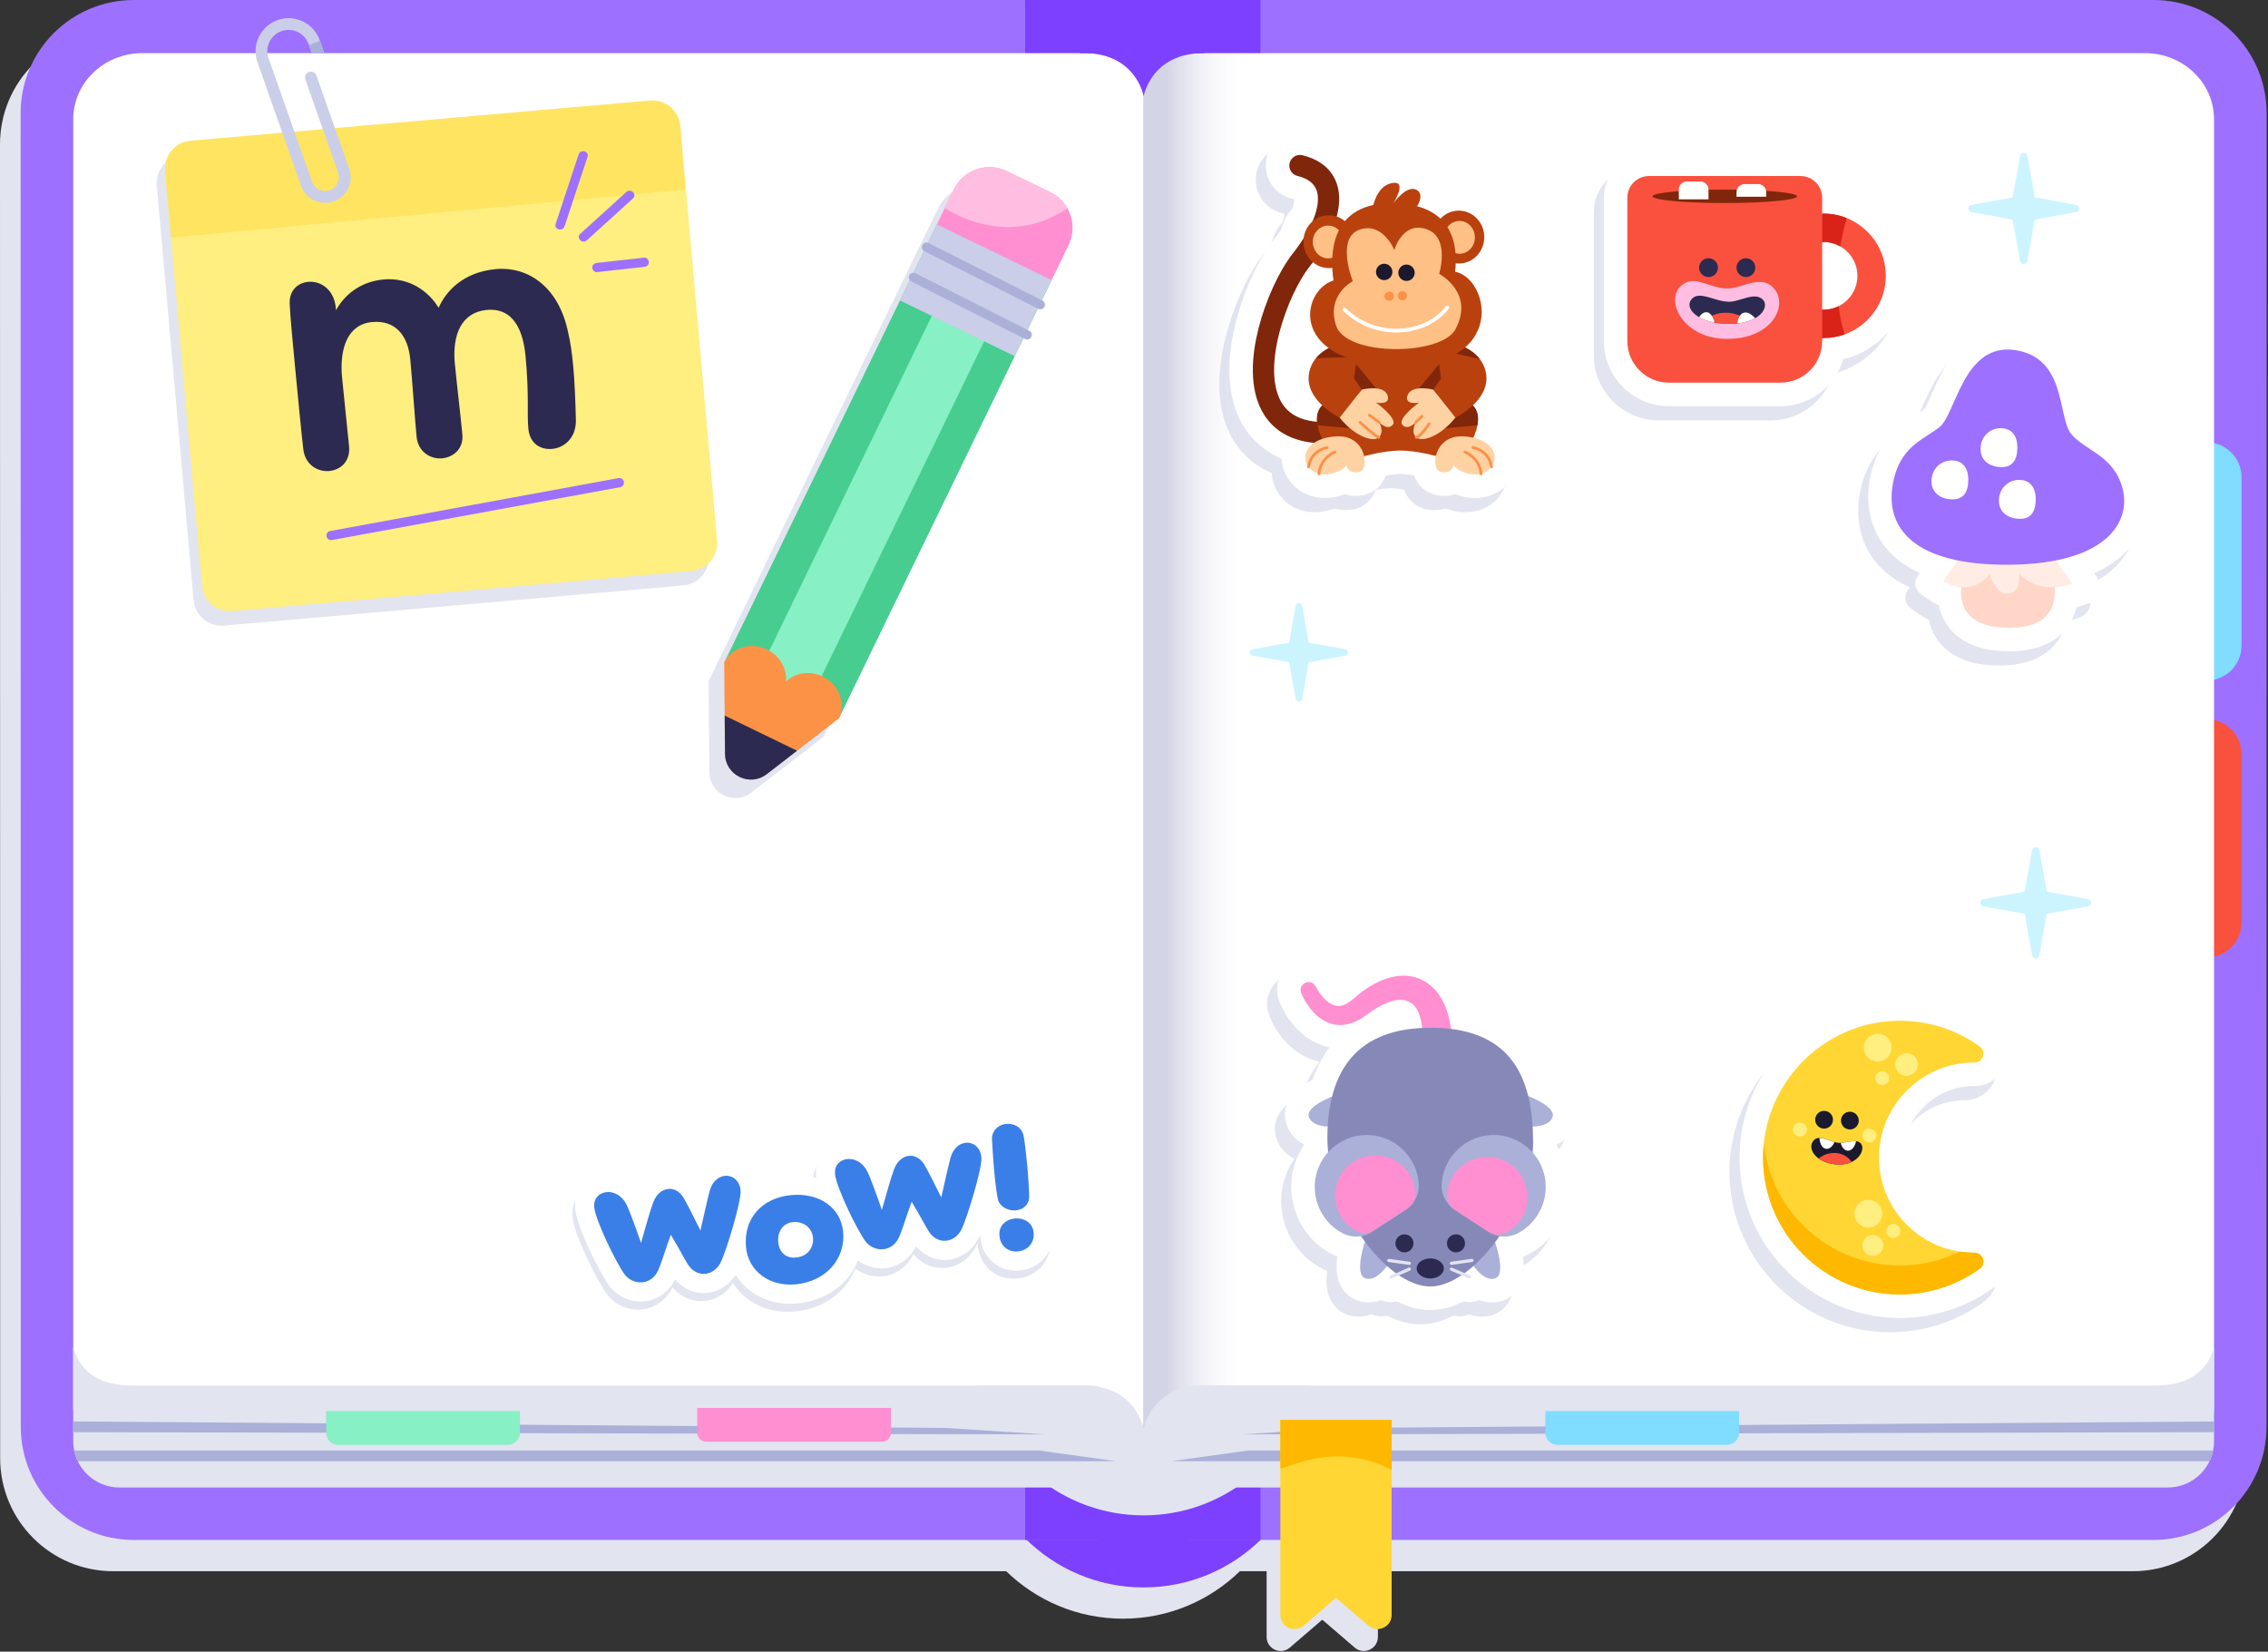 <svg width="1229" height="895" viewBox="0 0 1229 895" fill="none" xmlns="http://www.w3.org/2000/svg">
<rect x="0" y="0" width="1229" height="895" fill="#333333" stroke="none"/>
<path d="M1155.82 16.96H61.27C27.43 16.96 0 44.39 0 78.23L0.08 678.15V790.18C0.08 824.02 27.51 851.43 61.35 851.43H545.25C561.6 867.34 583.93 877.15 608.56 877.15C633.19 877.15 655.5 867.34 671.87 851.43H686.37V887.02C686.37 893.54 694.02 897.05 698.96 892.8L716.52 877.71L734.08 892.8C739.02 897.05 746.67 893.53 746.67 887.02V851.43H1155.74C1189.58 851.43 1217.01 824 1217.01 790.18V678.15L1217.09 78.23C1217.09 44.39 1189.66 16.96 1155.82 16.96Z" fill="#E2E4F0"/>
<path d="M657.41 0.24H594.67V112.97H657.41V0.24Z" fill="#9D70FF"/>
<path d="M619.72 860.21C669.862 860.21 710.51 819.562 710.51 769.42C710.51 719.278 669.862 678.63 619.72 678.63C569.578 678.63 528.93 719.278 528.93 769.42C528.93 819.562 569.578 860.21 619.72 860.21Z" fill="#7D40FF"/>
<path d="M589.44 0.01H72.45C38.61 0.01 11.18 27.44 11.18 61.28L11.26 661.2V773.23C11.26 807.06 38.69 834.49 72.53 834.49H150.71H594.67V0.24C592.95 0.09 591.21 0 589.44 0V0.01Z" fill="#9D70FF"/>
<path d="M1228.26 61.27C1228.26 27.43 1200.83 0 1166.99 0H650.009C648.249 0 646.509 0.09 644.779 0.24V834.48H1088.74H1166.92C1200.75 834.48 1228.18 807.05 1228.19 773.22V661.19L1228.27 61.27H1228.26Z" fill="#9D70FF"/>
<path d="M1195.72 239.66H1184.88V368.78H1195.72C1206.17 368.78 1214.65 360.31 1214.65 349.85V258.59C1214.65 248.14 1206.18 239.66 1195.72 239.66Z" fill="#80DDFF"/>
<path d="M1195.72 389.73H1184.88V518.85H1195.72C1206.17 518.85 1214.65 510.38 1214.65 499.92V408.66C1214.65 398.21 1206.18 389.73 1195.72 389.73Z" fill="#F8513E"/>
<path d="M683.03 0.01H555.5V834.49H683.03V0.01Z" fill="#7D40FF"/>
<path d="M619.719 28.8V787.28C621.019 787.45 622.339 787.57 623.689 787.57H1173.55C1188.02 787.57 1199.75 776.35 1199.75 762.5V64.58C1199.75 44.82 1183.01 28.8 1162.35 28.8H619.719Z" fill="white"/>
<path d="M794.09 277.56C790.17 277.56 786.47 276.79 783.2 275.52C781.42 276.11 779.45 276.44 777.31 276.44C775.83 276.44 774.28 276.28 772.72 275.95C768.55 275.08 764.95 272.57 762.59 268.87C761.88 267.76 761.29 266.56 760.83 265.28C758.26 264.86 755.67 264.58 753.48 264.58H753.25C750.86 264.6 748.12 264.94 745.56 265.36C745.09 266.62 744.51 267.82 743.8 268.92C741.43 272.59 737.85 275.08 733.71 275.94C732.14 276.27 730.6 276.43 729.11 276.43C726.97 276.43 725 276.1 723.22 275.51C719.95 276.78 716.26 277.55 712.33 277.55C705.47 277.55 699.31 274.93 694.97 270.18C691.34 266.21 689.34 261.4 689.16 256.39C680.83 252.87 674.02 247.26 669.17 239.85C657.56 222.12 660.04 198.91 664.17 182.56C668.47 165.54 676.43 148.23 684.94 137.4C686.39 135.55 687.75 133.68 688.98 131.82C690.04 127.63 692.07 123.78 694.9 120.56C695.69 118.33 695.95 116.76 696 115.84C695.65 115.71 695.17 115.55 694.52 115.39C689.73 114.2 685.68 111.21 683.13 106.98C680.58 102.75 679.83 97.77 681.02 92.97C683.07 84.7 690.46 78.92 698.98 78.92C700.48 78.92 701.98 79.1 703.45 79.47C721.96 84.07 728.66 96.22 731 103.06C731.15 103.5 731.29 103.94 731.43 104.39C735.15 99.08 740.27 95.58 746.35 94.41C747.7 94.15 749.03 94.02 750.29 94.02C754.03 94.02 757.45 95.21 760.13 97.34C763.82 97.34 767.36 98.52 770.35 100.73C773.71 103.21 775.82 106.64 776.64 110.48C779.03 109.67 781.54 109.2 784.12 109.11C784.43 109.1 784.74 109.09 785.05 109.09C799.42 109.09 811.08 120.57 811.6 135.23C811.85 142.36 809.39 149.19 804.68 154.46C804.41 154.76 804.13 155.06 803.84 155.35C806.07 158.68 807.8 162.5 808.9 166.66C811.38 176.05 810.26 185.67 806.05 193.92C809.29 197.92 811.45 202.61 812.36 207.77C813.67 215.21 812 222.63 807.61 229.34C808.19 232.03 808.34 234.92 808.03 237.94C812.02 240.94 814.89 244.86 816.32 249.44C818.57 256.62 816.74 264.38 811.44 270.19C807.1 274.94 800.94 277.56 794.08 277.56H794.09Z" fill="#E2E4F0"/>
<path fill-rule="evenodd" clip-rule="evenodd" d="M898.98 227.83C879.51 227.83 863.67 211.99 863.67 192.52V114.88C863.67 101.36 874.67 90.36 888.19 90.36H970.22C982.86 90.36 993.29 99.97 994.6 112.27C1014.5 117.52 1029.21 135.67 1029.21 157.2C1029.21 178.73 1013.86 197.65 993.32 202.45C989.02 217.11 975.45 227.84 959.43 227.84H898.99L898.98 227.83Z" fill="#E2E4F0"/>
<path d="M1083.43 360.65C1069.46 360.65 1058.95 356.91 1052.18 349.55C1049.49 346.62 1046.56 342.15 1045.22 335.81C1042.49 334.59 1040.68 333.36 1040.11 332.95L1035.3 329.51C1032.22 327.31 1031.51 323.01 1033.72 319.94L1034.93 318.26C1004.97 304.69 1006.14 278.26 1007.48 269.44C1010.94 246.59 1024 238.18 1032.64 232.62C1034.36 231.51 1035.99 230.46 1037.29 229.46C1038.32 228.05 1040.17 223.87 1041.53 220.78C1047.55 207.16 1057.63 184.37 1082.46 184.37C1084.41 184.37 1086.42 184.52 1088.44 184.83C1116.49 189.02 1121.83 213.45 1124.7 226.58C1125.32 229.4 1126.24 233.61 1126.93 234.98C1128.32 236.59 1131 238.35 1133.83 240.2C1141.73 245.4 1152.55 252.51 1156.99 268.8C1159.85 279.3 1158.3 290.13 1152.62 299.3C1148.86 305.37 1141.95 312.79 1129.31 318.33L1131.18 320.92C1134.74 325.85 1132.43 332.82 1126.62 334.65L1121.56 336.24C1120.97 336.43 1120.38 336.6 1119.79 336.77C1118.32 342.95 1115.42 347.27 1112.78 350.1C1106.23 357.11 1096.35 360.66 1083.4 360.66L1083.43 360.65Z" fill="#E2E4F0"/>
<path d="M769.6 717.6C763.72 717.6 757.69 716.04 751.6 712.95C750.58 713.19 749.54 713.31 748.48 713.31C746.59 713.31 744.77 712.92 743.1 712.2C740.53 713.16 738.18 713.48 736.2 713.48C734.5 713.48 732.81 713.25 731.18 712.79C726.93 711.6 723.4 708.77 721.26 704.82C719.68 701.91 718.05 697.3 719.24 688.66C718.3 688.3 717.37 687.88 716.47 687.42C699.31 678.6 690.59 658.67 695.73 640.04C696.89 635.85 698.75 631.83 701.19 628.19C701.19 628.08 701.18 627.97 701.18 627.87C695.78 625.04 693.24 620.87 692.07 617.98C689.75 612.23 688.81 601.78 705.84 592.78C707.86 586.89 710.77 580.86 714.95 575.3C703.55 572.94 693.32 563.81 687.91 550.7L687.84 550.52C685.71 545.13 686.32 539.36 689.5 534.68C692.71 529.96 698.05 527.14 703.78 527.14C709.99 527.14 715.53 530.44 718.6 535.98L718.73 536.21L718.85 536.45C719.3 537.35 719.81 538.13 720.28 538.75C720.63 538.46 721.87 537.4 721.87 537.4C729.78 531.03 740.73 523.71 755.26 523.71C756 523.71 756.76 523.73 757.52 523.77H757.7C774.07 524.88 786.52 536.33 791.64 554.34C812.25 559.39 826.46 572.39 833.25 592.45C835.66 593.67 837.77 594.93 839.56 596.22C851.69 604.96 848.8 615.09 847.63 617.99C846.42 620.97 843.77 625.28 838.08 628.11C838.08 628.18 838.08 628.24 838.08 628.3C840.5 631.92 842.33 635.9 843.48 640.05C848.62 658.68 839.9 678.61 822.74 687.43C821.79 687.92 820.82 688.35 819.82 688.73C821.1 697.3 819.51 701.88 817.96 704.78C815.83 708.76 812.3 711.61 808.03 712.8C806.39 713.26 804.7 713.49 803.01 713.49C801.05 713.49 798.73 713.18 796.19 712.25C794.54 712.95 792.74 713.33 790.88 713.33C789.77 713.33 788.68 713.2 787.62 712.93C781.52 716.04 775.48 717.61 769.62 717.61L769.6 717.6Z" fill="#E2E4F0"/>
<path d="M1024.1 721.92C976.39 721.92 937.4 683.11 937.19 635.4C936.98 588.13 975.25 548.98 1022.49 548.12C1023.03 548.12 1023.57 548.11 1024.1 548.11C1042.42 548.11 1059.94 553.75 1074.77 564.42C1081 568.9 1083.6 576.8 1081.25 584.1C1078.91 591.36 1072.21 596.25 1064.57 596.25H1064.29C1063.61 596.25 1062.93 596.27 1062.25 596.3C1042.42 597.32 1026.3 613.66 1025.55 633.51C1025.15 644.17 1028.99 654.26 1036.36 661.91C1043.74 669.57 1053.66 673.79 1064.29 673.79H1064.45C1072.15 673.79 1078.9 678.7 1081.25 686C1083.59 693.26 1081 701.13 1074.8 705.59C1059.96 716.27 1042.43 721.92 1024.09 721.92H1024.1Z" fill="#E2E4F0"/>
<path style="mix-blend-mode:multiply" opacity="0.36" d="M677.889 28.8H619.719V774.19H677.889V28.8Z" fill="url(#paint0_linear_7393_983)"/>
<path d="M1088.74 750.82H648.579C647.289 750.82 646.019 750.93 644.779 751.1V805.77C646.029 805.94 647.289 806.06 648.579 806.06H1174.69C1188.53 806.06 1199.75 794.85 1199.76 781.01V730.37C1194.14 748.32 1179 750.82 1166.91 750.82H1088.73H1088.74Z" fill="#E2E4F0"/>
<path d="M619.719 28.8V787.28C618.419 787.45 617.099 787.57 615.749 787.57H65.889C51.419 787.57 39.69 776.35 39.69 762.5V64.58C39.69 44.82 56.429 28.8 77.09 28.8H619.719Z" fill="white"/>
<path d="M150.71 750.82H590.87C592.16 750.82 593.43 750.93 594.67 751.1V805.77C593.42 805.94 592.16 806.06 590.87 806.06H64.75C50.91 806.06 39.69 794.85 39.68 781.01V730.37C45.3 748.32 60.44 750.82 72.53 750.82H150.71Z" fill="#E2E4F0"/>
<path d="M652.05 750.82C623.76 750.82 619.72 774.19 619.72 774.19C619.72 774.19 615.69 750.82 587.39 750.82H531.26C540.54 791.11 576.6 821.16 619.71 821.16C662.82 821.16 698.88 791.11 708.16 750.82H652.03H652.05Z" fill="#E2E4F0"/>
<path d="M587.4 28.8C615.69 28.8 619.73 52.17 619.73 52.17C619.73 52.17 623.77 28.8 652.06 28.8H652.74V15.06H585.16V28.8H587.4Z" fill="#7D40FF"/>
<path d="M40.19 786.01C40.599 788.05 41.289 789.99 42.169 791.82H604.869L562.999 786.01H40.19Z" fill="#AAB0D8"/>
<path d="M512.439 773.78L566.279 777.289L39.69 776.08V770.27L512.439 773.78Z" fill="#AAB0D8"/>
<path d="M477.95 781.25H382.7C380.01 781.25 377.83 779.07 377.83 776.38V762.93H482.82V776.38C482.82 779.07 480.64 781.25 477.95 781.25Z" fill="#FF8FD0"/>
<path d="M275.19 782.94H183.3C179.68 782.94 176.75 780 176.75 776.39V764.62H281.74V776.39C281.74 780.01 278.8 782.94 275.19 782.94Z" fill="#87F0C4"/>
<path d="M1199.26 786.01C1198.85 788.05 1198.16 789.99 1197.28 791.82H634.58L676.45 786.01H1199.26Z" fill="#AAB0D8"/>
<path d="M727.01 773.78L673.17 777.289L1199.76 776.08V770.27L727.01 773.78Z" fill="#AAB0D8"/>
<path d="M693.809 769.42V875.15C693.809 881.67 701.459 885.18 706.399 880.93L723.959 865.84L741.519 880.93C746.459 885.18 754.109 881.66 754.109 875.15V769.42H693.799H693.809Z" fill="#FFD633"/>
<path d="M693.811 795.83C702.571 793.48 725.731 781.85 754.121 796.52V769.43H693.811V795.84V795.83Z" fill="#FFB800"/>
<path d="M935.841 782.94H843.951C840.331 782.94 837.401 780 837.401 776.39V764.62H942.391V776.39C942.391 780.01 939.451 782.94 935.841 782.94Z" fill="#80DDFF"/>
<path fill-rule="evenodd" clip-rule="evenodd" d="M508.46 112.69L499.26 131.64L383.98 369.13L384.25 397.81L384.44 418.57C384.55 430.16 397.87 436.63 407.04 429.54L446.16 399.32L561.44 161.83L570.64 142.88C575.81 132.22 571.37 119.39 560.71 114.22L537.111 102.77C526.451 97.6 513.62 102.04 508.45 112.7L508.46 112.69Z" fill="#E2E4F0"/>
<path d="M507.696 121.585L392.426 359.079L454.608 389.26L569.878 151.766L507.696 121.585Z" fill="#46CD8F"/>
<path d="M524.946 129.959L409.676 367.453L438.05 381.225L553.32 143.731L524.946 129.959Z" fill="#87F0C4"/>
<path fill-rule="evenodd" clip-rule="evenodd" d="M425.872 369.36C426.552 362.47 422.652 355.38 415.642 351.97C406.812 347.68 396.422 350.87 392.432 359.09L392.892 408.52C393.002 420.11 406.322 426.58 415.492 419.49L454.612 389.27C458.602 381.05 454.682 370.91 445.852 366.63C438.842 363.23 430.862 364.55 425.862 369.35L425.872 369.36Z" fill="#FB9246"/>
<path fill-rule="evenodd" clip-rule="evenodd" d="M392.701 387.78L392.891 408.54C393.001 420.13 406.321 426.6 415.491 419.51L431.921 406.82L392.701 387.78Z" fill="#2C2A50"/>
<path d="M507.688 121.58L487.672 162.819L549.855 193L569.87 151.761L507.688 121.58Z" fill="#CACEE8"/>
<path d="M563.742 167.611C563.362 167.611 562.982 167.521 562.612 167.341L500.912 136.151C499.682 135.531 499.182 134.021 499.812 132.791C500.432 131.561 501.942 131.061 503.172 131.691L564.872 162.881C566.102 163.501 566.602 165.011 565.972 166.241C565.532 167.111 564.652 167.611 563.742 167.611Z" fill="#AAB0D8"/>
<path d="M556.631 183.991C556.251 183.991 555.871 183.901 555.501 183.721L493.801 152.531C492.571 151.911 492.071 150.401 492.701 149.171C493.321 147.941 494.831 147.441 496.061 148.071L557.761 179.261C558.991 179.881 559.491 181.391 558.861 182.621C558.421 183.491 557.541 183.991 556.631 183.991Z" fill="#AAB0D8"/>
<path d="M507.688 121.59L516.883 102.644C522.053 91.992 534.895 87.543 545.546 92.712L569.144 104.166C579.795 109.335 584.245 122.177 579.075 132.829L569.879 151.775L507.697 121.594L507.688 121.59Z" fill="#FF8FD0"/>
<path fill-rule="evenodd" clip-rule="evenodd" d="M578.461 112.91C576.391 109.25 573.241 106.16 569.171 104.19L545.571 92.74C534.911 87.57 522.081 92.01 516.911 102.67L511.961 112.86C526.511 121.58 551.641 130.6 578.451 112.92L578.461 112.91Z" fill="#FFBDE1"/>
<path d="M566.69 653.64L566.71 653.36V653.08C566.71 649.28 566.18 640.92 565.49 633.63C565 628.45 564.16 621.1 563.41 617.42L563.35 617.12L563.27 616.83C560.87 607.82 552.52 602.16 542.95 603.07C535.94 603.74 530.17 607.95 527.44 613.85C525.42 613.29 523.28 613.07 521.06 613.28C513.91 613.96 507.86 618.72 504.87 625.64C500.89 621.78 495.74 619.85 490.36 620.36C484.08 620.96 478.66 624.62 475.28 630.35C470.73 624.6 463.88 621.42 456.93 622.08C446.77 623.05 439.83 631.44 440.8 641.6C440.83 641.92 440.91 642.31 440.96 642.67C436.45 641.54 431.51 641.15 426.3 641.65C420.18 642.23 414.71 643.96 410.01 646.55C408.27 636.94 400.03 630.3 390.54 631.2C383.39 631.88 377.34 636.64 374.35 643.56C370.37 639.7 365.22 637.77 359.84 638.28C353.56 638.88 348.14 642.54 344.76 648.27C340.21 642.52 333.36 639.34 326.41 640C316.25 640.97 309.31 649.36 310.28 659.52C311.21 669.34 323.7 694.48 328.99 701.47L329.17 701.69C333.6 707.22 340.72 710.24 347.75 709.57C354.94 708.89 361.13 704.44 364.46 697.63C368.83 702.87 375.24 705.61 381.78 704.98C388.09 704.38 393.68 700.78 397.22 695.24C403.79 705.82 416.36 712.05 430.83 710.67C446.46 709.18 458.56 700.04 463.53 687.45C467.72 690.57 473.02 692.13 478.26 691.64C485.45 690.96 491.64 686.51 494.97 679.7C499.34 684.94 505.74 687.67 512.29 687.05C519.6 686.35 525.96 681.65 529.26 674.54C529.4 674.25 529.57 673.86 529.76 673.38C529.76 673.9 529.8 674.42 529.85 674.94C530.92 686.2 540.14 693.89 551.28 692.83C562.48 691.76 570.13 682.51 569.06 671.31C568.68 667.27 567.13 663.71 564.75 660.9C565.87 658.71 566.54 656.25 566.68 653.61L566.69 653.64Z" fill="#E2E4F0"/>
<path d="M568.08 649.26L568.1 648.98V648.7C568.1 644.9 567.57 636.54 566.88 629.25C566.39 624.07 565.55 616.72 564.8 613.04L564.74 612.74L564.66 612.45C562.26 603.44 553.91 597.78 544.34 598.69C537.33 599.36 531.56 603.57 528.83 609.47C526.81 608.91 524.67 608.69 522.45 608.9C515.3 609.58 509.25 614.34 506.26 621.26C502.28 617.4 497.13 615.47 491.75 615.98C485.47 616.58 480.05 620.24 476.67 625.97C472.12 620.22 465.27 617.04 458.32 617.7C448.16 618.67 441.22 627.06 442.19 637.22C442.22 637.54 442.3 637.93 442.35 638.29C437.84 637.16 432.9 636.77 427.69 637.27C421.57 637.85 416.1 639.58 411.4 642.17C409.66 632.56 401.42 625.92 391.93 626.82C384.78 627.5 378.73 632.26 375.74 639.18C371.76 635.32 366.61 633.39 361.23 633.9C354.95 634.5 349.53 638.16 346.15 643.89C341.6 638.14 334.75 634.96 327.8 635.62C317.64 636.59 310.7 644.98 311.67 655.14C312.6 664.96 325.09 690.1 330.38 697.09L330.56 697.31C334.99 702.84 342.11 705.86 349.14 705.19C356.33 704.51 362.52 700.06 365.85 693.25C370.22 698.49 376.63 701.23 383.17 700.6C389.48 700 395.07 696.4 398.61 690.86C405.18 701.44 417.75 707.67 432.22 706.29C447.85 704.8 459.95 695.66 464.92 683.07C469.11 686.19 474.41 687.75 479.65 687.26C486.84 686.58 493.03 682.13 496.36 675.32C500.73 680.56 507.13 683.29 513.68 682.67C520.99 681.97 527.35 677.27 530.65 670.16C530.79 669.87 530.96 669.48 531.15 669C531.15 669.52 531.19 670.04 531.24 670.56C532.31 681.82 541.53 689.51 552.67 688.45C563.87 687.38 571.52 678.13 570.45 666.93C570.07 662.89 568.52 659.33 566.14 656.52C567.26 654.33 567.93 651.87 568.07 649.23L568.08 649.26Z" fill="white"/>
<path d="M401.301 644.89C401.871 650.93 393.491 677.87 390.751 683.65C388.821 687.8 385.451 689.96 382.181 690.27C379.011 690.57 375.791 689.23 373.461 686.16C371.691 683.81 368.571 677.52 363.511 669.1C360.891 676.13 358.551 684.1 356.711 688.24C354.881 692.38 351.601 694.54 348.141 694.87C344.691 695.2 340.961 693.71 338.661 690.83C334.011 684.69 322.691 661.37 322.011 654.17C321.541 649.28 324.751 646.36 328.781 645.98C332.331 645.64 336.681 647.55 339.251 652.25C341.021 655.57 344.581 665.59 347.371 673.55C349.911 664.6 352.361 655.75 353.991 651.52C355.691 647 358.851 644.57 362.211 644.25C365.091 643.98 368.131 645.43 370.301 648.9C372.231 651.91 376.211 660.15 379.551 666.8C381.461 658.39 383.431 649.59 384.501 645.61C385.831 640.26 389.341 637.5 392.891 637.16C396.821 636.79 400.771 639.61 401.271 644.88L401.301 644.89Z" fill="#3A7FE7"/>
<path d="M404.251 675.881C402.781 660.431 412.741 649.131 428.671 647.611C443.931 646.161 455.651 654.431 456.891 667.481C458.281 682.071 447.641 694.401 431.231 695.961C416.931 697.321 405.481 688.821 404.251 675.871V675.881ZM440.551 670.691C440.031 665.221 435.341 661.701 429.581 662.241C423.641 662.901 421.251 668.261 421.701 673.061C422.241 678.721 425.931 681.951 431.311 681.441C438.411 680.771 440.981 675.201 440.551 670.691Z" fill="#3A7FE7"/>
<path d="M531.811 626.97C532.381 633.01 524.001 659.95 521.261 665.73C519.331 669.88 515.961 672.04 512.691 672.35C509.521 672.65 506.301 671.31 503.971 668.24C502.201 665.89 499.081 659.6 494.021 651.18C491.401 658.21 489.061 666.18 487.221 670.32C485.391 674.46 482.111 676.62 478.651 676.95C475.201 677.28 471.471 675.79 469.161 672.91C464.511 666.77 453.191 643.45 452.511 636.25C452.041 631.36 455.251 628.44 459.281 628.06C462.831 627.72 467.181 629.63 469.751 634.33C471.521 637.65 475.081 647.67 477.871 655.63C480.411 646.68 482.861 637.83 484.491 633.6C486.191 629.08 489.351 626.65 492.711 626.33C495.591 626.06 498.631 627.51 500.801 630.98C502.731 633.99 506.711 642.23 510.051 648.88C511.961 640.47 513.931 631.67 515.001 627.69C516.331 622.34 519.851 619.58 523.391 619.24C527.321 618.87 531.271 621.69 531.771 626.96L531.811 626.97Z" fill="#3A7FE7"/>
<path d="M541.589 669.6C541.049 663.94 545.389 660.72 549.899 660.29C554.599 659.84 559.579 662.27 560.109 667.94C560.689 674.08 556.289 677.69 551.689 678.13C546.989 678.58 542.189 675.93 541.589 669.6ZM540.809 650.21C540.129 647.18 539.399 641.53 538.849 635.68C538.159 628.39 537.709 620.59 537.529 616.73C537.769 612.16 541.379 609.39 545.319 609.02C549.249 608.65 553.409 610.58 554.609 615.11C555.149 617.77 555.929 623.89 556.529 630.22C557.249 637.8 557.699 645.6 557.709 648.7C557.469 653.27 554.099 655.53 550.449 655.88C546.519 656.25 542.059 654.16 540.809 650.21Z" fill="#3A7FE7"/>
<path d="M370.27 317.24L121.36 339.02C113.01 339.75 105.65 333.58 104.91 325.23L84.97 100.59C84.23 92.23 90.41 84.85 98.78 84.12L347.69 62.34C356.04 61.61 363.4 67.78 364.14 76.13L384.08 300.77C384.82 309.13 378.64 316.51 370.27 317.24Z" fill="#E2E4F0"/>
<path d="M374.78 309.4L125.87 331.18C117.52 331.91 110.16 325.74 109.42 317.39L89.48 92.75C88.74 84.39 94.92 77.01 103.29 76.28L352.2 54.5C360.55 53.77 367.91 59.94 368.65 68.29L388.59 292.93C389.33 301.29 383.15 308.67 374.78 309.4Z" fill="#FFEE80"/>
<path d="M310.56 197.67C311.33 205.68 311.86 217.57 312.07 228.27C311.96 237.59 305.54 242.65 299.32 243.24C293.1 243.84 287.11 240.57 286.32 232.34C285.48 223.52 286.82 214.29 284.77 192.85C283.08 175.2 275.79 166.8 263.74 167.95C250.28 169.24 244.94 181.08 246.48 197.12C247.52 207.94 249.51 224.54 250.55 235.37C251.3 243.19 245.66 247.77 239.63 248.35C233.6 248.93 226.55 245.15 225.73 236.54C224.83 227.13 223.35 205.42 222.33 194.79C221.04 181.36 213.99 173.34 201.54 174.53C188.29 175.8 183.87 188.97 185.37 204.6L189.15 241.86C189.94 250.08 184.49 254.64 178.47 255.22C172.45 255.8 165.62 252.2 164.41 243.82C163.51 236.62 161.73 217.98 160.13 201.34C158.54 184.7 157.15 170.27 156.99 164.42C156.71 157.37 161.39 153.27 167.02 152.73C173.24 152.13 180.53 156.29 181.86 165.87L182.07 168.08C187.95 157.6 197.6 152.43 207.63 151.47C221.88 150.1 232.38 157.99 237.67 166.8C241.5 158.14 250.62 147.56 268.49 145.85C286.36 144.14 302.87 155.7 307.85 180.11C309.23 186.04 309.92 191.24 310.54 197.66H310.56V197.67Z" fill="#2C2A50"/>
<path opacity="0.4" d="M368.64 68.28C367.9 59.93 360.54 53.76 352.19 54.49L103.28 76.27C94.92 77 88.73 84.38 89.47 92.74L92.67 128.75L371.26 102.7L368.64 68.28Z" fill="#FFD633"/>
<path d="M180.079 292.62C200.379 288.89 220.689 285.16 240.989 281.44C261.289 277.72 281.599 273.98 301.899 270.26C313.359 268.16 324.819 266.05 336.289 263.95C337.619 263.71 338.369 262.1 338.039 260.87C337.659 259.47 336.299 258.88 334.959 259.12C314.659 262.85 294.349 266.58 274.049 270.3C253.749 274.02 233.439 277.76 213.139 281.48C201.679 283.58 190.219 285.69 178.749 287.79C177.419 288.03 176.669 289.64 176.999 290.87C177.379 292.27 178.739 292.86 180.079 292.62Z" fill="#9D70FF"/>
<path d="M305.931 122.64C310.081 110.09 314.241 97.53 318.391 84.98C319.401 81.92 314.581 80.61 313.571 83.65C309.421 96.2 305.261 108.76 301.111 121.31C300.101 124.37 304.921 125.68 305.931 122.64Z" fill="#9D70FF"/>
<path d="M317.97 130.261C326.31 122.691 334.65 115.111 343 107.541C345.39 105.371 341.84 101.841 339.46 104.001C331.12 111.571 322.78 119.151 314.43 126.721C312.04 128.891 315.59 132.421 317.97 130.261Z" fill="#9D70FF"/>
<path d="M323.439 147.46C331.989 146.51 340.549 145.57 349.099 144.62C350.439 144.47 351.599 143.58 351.599 142.12C351.599 140.88 350.449 139.47 349.099 139.62C340.549 140.57 331.989 141.51 323.439 142.46C322.099 142.61 320.939 143.5 320.939 144.96C320.939 146.2 322.089 147.61 323.439 147.46Z" fill="#9D70FF"/>
<path d="M189.239 91.45L171.469 40.94C170.889 39.28 169.069 38.41 167.409 38.99C165.749 39.57 164.879 41.39 165.459 43.05L183.229 93.56C183.889 95.45 183.779 97.48 182.919 99.29C182.049 101.09 180.539 102.46 178.649 103.12C176.759 103.78 174.729 103.67 172.919 102.81C171.119 101.94 169.749 100.43 169.089 98.54L145.519 31.54C144.499 28.64 144.669 25.52 145.999 22.75C147.329 19.98 149.659 17.89 152.559 16.87C155.459 15.85 158.579 16.02 161.349 17.35C164.119 18.68 166.209 21.01 167.229 23.91L168.949 28.81H175.709L173.239 21.8C171.649 17.3 168.409 13.68 164.109 11.61C159.799 9.55 154.949 9.28 150.449 10.87C145.939 12.45 142.329 15.7 140.259 20C138.199 24.31 137.929 29.16 139.519 33.66L163.089 100.66C164.319 104.15 166.839 106.96 170.169 108.56C172.069 109.47 174.109 109.93 176.159 109.93C177.709 109.93 179.269 109.67 180.769 109.14C184.259 107.91 187.069 105.39 188.669 102.06C190.269 98.72 190.479 94.96 189.249 91.46H189.239V91.45Z" fill="#CACEE8"/>
<path d="M168.95 28.81H175.71L173.36 22.12L167.43 24.46L168.95 28.81Z" fill="#AAB0D8"/>
<path d="M799.519 269.85C795.599 269.85 791.899 269.08 788.629 267.81C786.849 268.4 784.879 268.73 782.739 268.73C781.259 268.73 779.709 268.57 778.149 268.24C773.979 267.37 770.379 264.86 768.019 261.16C767.309 260.05 766.719 258.85 766.259 257.57C763.689 257.15 761.099 256.87 758.909 256.87H758.679C756.289 256.89 753.549 257.23 750.989 257.65C750.519 258.91 749.939 260.11 749.229 261.21C746.859 264.88 743.279 267.37 739.139 268.23C737.569 268.56 736.029 268.72 734.539 268.72C732.399 268.72 730.429 268.39 728.649 267.8C725.379 269.07 721.689 269.84 717.759 269.84C710.899 269.84 704.739 267.22 700.399 262.47C696.769 258.5 694.769 253.69 694.589 248.68C686.259 245.16 679.449 239.55 674.599 232.14C662.989 214.41 665.469 191.2 669.599 174.85C673.899 157.83 681.859 140.52 690.369 129.69C691.819 127.84 693.179 125.97 694.409 124.11C695.469 119.92 697.499 116.07 700.329 112.85C701.119 110.62 701.379 109.05 701.429 108.13C701.079 108 700.599 107.84 699.949 107.68C695.159 106.49 691.109 103.5 688.559 99.27C686.009 95.04 685.259 90.06 686.449 85.26C688.499 76.99 695.889 71.21 704.409 71.21C705.909 71.21 707.409 71.39 708.879 71.76C727.389 76.36 734.089 88.51 736.429 95.35C736.579 95.79 736.719 96.23 736.859 96.68C740.579 91.37 745.699 87.87 751.779 86.7C753.129 86.44 754.459 86.31 755.719 86.31C759.459 86.31 762.879 87.5 765.559 89.63C769.249 89.63 772.789 90.81 775.779 93.02C779.139 95.5 781.249 98.93 782.069 102.77C784.459 101.96 786.969 101.49 789.549 101.4C789.859 101.39 790.169 101.38 790.479 101.38C804.849 101.38 816.509 112.86 817.029 127.52C817.279 134.65 814.819 141.48 810.109 146.75C809.839 147.05 809.559 147.35 809.269 147.64C811.499 150.97 813.229 154.79 814.329 158.95C816.809 168.34 815.689 177.96 811.479 186.21C814.719 190.21 816.879 194.9 817.789 200.06C819.099 207.5 817.429 214.92 813.039 221.63C813.619 224.32 813.769 227.21 813.459 230.23C817.449 233.23 820.319 237.15 821.749 241.73C823.999 248.91 822.169 256.67 816.869 262.48C812.529 267.23 806.369 269.85 799.509 269.85H799.519Z" fill="white"/>
<path d="M717.99 240.27C713.91 240.27 710.14 239.9 706.69 239.16C697.24 237.14 690.04 232.43 685.27 225.16C676.19 211.3 678.46 191.85 681.97 177.98C685.8 162.81 693.04 146.95 700.4 137.57C711.24 123.77 716.13 110.94 713.48 103.23C712.14 99.32 708.72 96.73 703.03 95.32C699.94 94.55 698.06 91.43 698.83 88.34C699.6 85.25 702.72 83.37 705.81 84.13C717.83 87.11 722.54 94.13 724.38 99.49C728.42 111.25 723.12 127.31 709.46 144.7C704.18 151.42 697.09 165.19 693.14 180.81C688.98 197.26 689.61 210.77 694.91 218.85C697.99 223.55 702.63 226.51 709.09 227.89C717.06 229.59 727.55 228.77 740.26 225.46C743.34 224.66 746.49 226.5 747.29 229.59C748.09 232.67 746.25 235.82 743.16 236.62C733.82 239.05 725.4 240.27 717.98 240.27H717.99Z" fill="#80260B"/>
<path d="M732.671 217.11L734.271 184.76L757.281 186.73L780.291 184.76L781.891 217.11C807.491 213.09 803.251 233.45 792.431 246.79L778.501 247.22C778.501 247.22 767.381 244.06 758.561 244.15C749.741 244.23 739.211 247.22 739.211 247.22L722.121 246.79C711.301 233.45 707.061 213.09 732.661 217.11H732.671Z" fill="#B9410E"/>
<path d="M781.9 217.109C797.89 214.599 802.23 221.599 800.61 230.449L774.45 232.839L767.33 212.419L780.85 195.979L781.89 217.109H781.9Z" fill="#80260B"/>
<path d="M776.66 211.13C776.66 211.13 764.53 208.04 762.62 214.52C761.09 219.71 768.96 218.16 768.96 218.16C768.96 218.16 757.01 226.76 759.9 230.18C762.79 233.6 767.23 228.81 767.23 228.81C767.23 228.81 764.19 234.07 767.45 237.01C770.71 239.95 781.5 236 789.45 225.26L776.66 211.14V211.13Z" fill="#FED2A3"/>
<path d="M792.86 236.45C808.25 237.1 813.64 247.11 807.46 253.88C801.29 260.65 788.89 255.11 787.65 251.97C787.65 251.97 787.19 257.09 780.73 255.75C774.97 254.56 776.76 235.76 792.85 236.44L792.86 236.45Z" fill="#FED2A3"/>
<path d="M802.53 257.52C802.14 257.52 801.8 257.219 801.77 256.819C801.08 248.549 793.66 245.689 793.59 245.659C793.19 245.509 792.99 245.069 793.14 244.679C793.29 244.279 793.73 244.079 794.12 244.229C794.46 244.359 802.53 247.469 803.29 256.699C803.32 257.119 803.01 257.489 802.59 257.529C802.57 257.529 802.55 257.529 802.53 257.529V257.52Z" fill="#FB9246"/>
<path d="M808.239 253.709C807.869 253.709 807.549 253.439 807.489 253.059C806.149 244.559 798.179 243.319 798.099 243.299C797.679 243.239 797.389 242.849 797.449 242.429C797.509 242.009 797.889 241.719 798.319 241.779C798.409 241.789 807.489 243.209 809.009 252.809C809.079 253.229 808.789 253.619 808.369 253.679C808.329 253.679 808.289 253.679 808.249 253.679L808.239 253.709Z" fill="#FB9246"/>
<path d="M724.431 236.45C709.041 237.1 703.651 247.11 709.831 253.88C716.011 260.65 728.401 255.11 729.641 251.97C729.641 251.97 730.101 257.09 736.561 255.75C742.321 254.56 740.531 235.76 724.441 236.44L724.431 236.45Z" fill="#FED2A3"/>
<path d="M714.76 257.52C714.76 257.52 714.72 257.52 714.7 257.52C714.28 257.49 713.97 257.12 714 256.69C714.76 247.46 722.83 244.35 723.17 244.22C723.57 244.07 724 244.27 724.15 244.67C724.3 245.07 724.1 245.51 723.7 245.65C723.39 245.77 716.2 248.57 715.51 256.81C715.48 257.21 715.14 257.51 714.75 257.51L714.76 257.52Z" fill="#FB9246"/>
<path d="M709.059 253.71C709.059 253.71 708.979 253.71 708.939 253.71C708.519 253.64 708.239 253.25 708.299 252.84C709.819 243.24 718.899 241.82 718.989 241.81C719.409 241.75 719.789 242.04 719.849 242.46C719.909 242.88 719.619 243.27 719.199 243.33C718.869 243.38 711.139 244.62 709.799 253.09C709.739 253.47 709.419 253.74 709.049 253.74L709.059 253.71Z" fill="#FB9246"/>
<path d="M784.24 185.3C784.24 185.3 802.63 187.45 805.25 202.27C807.87 217.09 788.66 226.3 788.66 226.3L776.67 211.13L780.92 205.11L779.47 195.3" fill="#B9410E"/>
<path d="M732.699 217.109C716.709 214.599 712.369 221.599 713.989 230.449L740.149 232.839L747.269 212.419L733.749 195.979L732.709 217.109H732.699Z" fill="#80260B"/>
<path d="M737.94 211.13C737.94 211.13 750.07 208.04 751.98 214.52C753.51 219.71 745.64 218.16 745.64 218.16C745.64 218.16 757.59 226.76 754.7 230.18C751.81 233.6 747.37 228.81 747.37 228.81C747.37 228.81 750.41 234.07 747.15 237.01C743.89 239.95 733.1 236 725.15 225.26L737.94 211.14V211.13Z" fill="#FED2A3"/>
<path d="M730.359 185.3C730.359 185.3 711.969 187.45 709.349 202.27C706.739 217.09 725.939 226.3 725.939 226.3L737.929 211.13L733.679 205.11L735.129 195.3" fill="#B9410E"/>
<path d="M713.139 194.06L734.269 193.49L730.359 185.3C730.359 185.3 719.319 186.59 713.129 194.06H713.139Z" fill="#80260B"/>
<path d="M747.141 237.769C747.021 237.769 746.911 237.739 746.801 237.689C743.551 236.059 736.851 229.749 736.561 229.479C736.251 229.189 736.241 228.709 736.531 228.399C736.821 228.089 737.301 228.079 737.611 228.369C737.681 228.429 744.431 234.799 747.481 236.319C747.861 236.509 748.011 236.969 747.821 237.349C747.691 237.619 747.421 237.769 747.141 237.769Z" fill="#FB9246"/>
<path d="M747.36 229.57C747.21 229.57 747.05 229.52 746.91 229.43L741.67 225.67C741.33 225.42 741.25 224.95 741.49 224.6C741.74 224.26 742.21 224.18 742.56 224.42L747.8 228.18C748.14 228.43 748.22 228.9 747.98 229.25C747.83 229.46 747.6 229.57 747.36 229.57Z" fill="#FB9246"/>
<path d="M767.241 229.57C767.041 229.57 766.841 229.49 766.691 229.34C766.391 229.04 766.401 228.55 766.701 228.26L769.951 225.07C770.251 224.77 770.741 224.78 771.031 225.08C771.321 225.38 771.321 225.87 771.021 226.16L767.771 229.35C767.621 229.5 767.431 229.57 767.231 229.57H767.241Z" fill="#FB9246"/>
<path d="M767.46 237.77C767.12 237.77 766.82 237.55 766.72 237.21C766.61 236.8 766.85 236.38 767.25 236.27C769.01 235.78 772.21 231.689 773.81 229.219C774.04 228.869 774.52 228.77 774.87 228.99C775.22 229.22 775.33 229.69 775.1 230.05C774.64 230.75 770.56 236.949 767.66 237.749C767.59 237.769 767.52 237.779 767.46 237.779V237.77Z" fill="#FB9246"/>
<path d="M784.24 185.3L781.99 190.01L801.89 194.59C795.8 186.65 784.24 185.3 784.24 185.3Z" fill="#80260B"/>
<path d="M720.611 145.279C728.222 145.009 734.165 138.378 733.885 130.469C733.604 122.56 727.207 116.367 719.596 116.637C711.985 116.906 706.042 123.537 706.322 131.446C706.602 139.355 713 145.548 720.611 145.279Z" fill="#B9410E"/>
<path d="M720.044 140.015C724.642 139.852 728.228 135.742 728.054 130.835C727.88 125.929 724.012 122.083 719.415 122.246C714.817 122.409 711.231 126.519 711.405 131.425C711.579 136.332 715.447 140.178 720.044 140.015Z" fill="#FFC086"/>
<path d="M791.029 142.785C798.64 142.516 804.583 135.885 804.303 127.976C804.022 120.067 797.625 113.874 790.014 114.143C782.403 114.413 776.46 121.044 776.74 128.953C777.02 136.862 783.418 143.055 791.029 142.785Z" fill="#B9410E"/>
<path d="M791.21 137.495C795.808 137.332 799.394 133.222 799.22 128.316C799.046 123.409 795.178 119.563 790.581 119.726C785.983 119.889 782.397 123.999 782.571 128.906C782.745 133.813 786.613 137.658 791.21 137.495Z" fill="#FFC086"/>
<path d="M722.6 151.959C720.46 137.079 721.1 109.639 755.05 110.119C788.1 110.589 790.11 133.819 788.5 147.249C807.19 150.849 816.75 198.34 758.83 198.17C698.38 197.99 704.09 157.969 722.59 151.969L722.6 151.959Z" fill="#B9410E"/>
<path d="M779.85 148.38C779.85 148.38 786.01 128.65 772.99 124.18C759.97 119.71 755.58 135.52 755.58 135.52C755.58 135.52 749.33 119.92 736.56 124.51C723.79 129.11 733.05 152.39 733.05 152.39C733.05 152.39 718.52 159.77 724.04 176.51C729.56 193.25 780.88 192.86 788.64 178.51C799.39 158.62 779.85 148.38 779.85 148.38Z" fill="#FFC086"/>
<path d="M759.959 162.749C761.345 162.749 762.469 161.626 762.469 160.239C762.469 158.853 761.345 157.729 759.959 157.729C758.573 157.729 757.449 158.853 757.449 160.239C757.449 161.626 758.573 162.749 759.959 162.749Z" fill="#FB9246"/>
<path d="M752.789 163.009C754.176 163.009 755.299 161.885 755.299 160.499C755.299 159.113 754.176 157.989 752.789 157.989C751.403 157.989 750.279 159.113 750.279 160.499C750.279 161.885 751.403 163.009 752.789 163.009Z" fill="#FB9246"/>
<path d="M756.571 180.18C745.961 180.18 735.871 176.11 727.891 168.55C727.481 168.16 727.461 167.52 727.851 167.11C728.241 166.7 728.881 166.68 729.291 167.07C737.661 175 748.441 178.89 759.631 178.03C769.471 177.27 778.161 172.9 783.481 166.02C783.831 165.57 784.471 165.49 784.911 165.84C785.361 166.18 785.441 166.83 785.091 167.27C779.421 174.6 770.191 179.26 759.781 180.06C758.701 180.14 757.631 180.18 756.561 180.18H756.571Z" fill="white"/>
<path d="M743.67 113.63C743.67 113.63 745.27 100.94 754.21 99.21C763.15 97.48 755.05 110.12 755.05 110.12C755.05 110.12 762.73 99.23 768.21 103.27C773.69 107.31 763.4 122.59 751.1 116.43L743.67 113.63Z" fill="#B9410E"/>
<path d="M750.081 151.8C752.533 151.8 754.521 149.812 754.521 147.36C754.521 144.908 752.533 142.92 750.081 142.92C747.628 142.92 745.641 144.908 745.641 147.36C745.641 149.812 747.628 151.8 750.081 151.8Z" fill="#1A192D"/>
<path d="M762.17 152.239C764.623 152.239 766.61 150.252 766.61 147.799C766.61 145.347 764.623 143.359 762.17 143.359C759.718 143.359 757.73 145.347 757.73 147.799C757.73 150.252 759.718 152.239 762.17 152.239Z" fill="#1A192D"/>
<path fill-rule="evenodd" clip-rule="evenodd" d="M904.41 220.11C884.94 220.11 869.1 204.27 869.1 184.8V107.16C869.1 93.64 880.1 82.64 893.62 82.64H975.65C988.29 82.64 998.72 92.25 1000.03 104.55C1019.93 109.8 1034.64 127.95 1034.64 149.48C1034.64 171.01 1019.29 189.93 998.75 194.73C994.45 209.39 980.88 220.12 964.86 220.12H904.42L904.41 220.11Z" fill="white"/>
<path d="M988.169 183.19C969.579 183.19 954.449 168.07 954.449 149.47C954.449 130.87 969.569 115.75 988.169 115.75C1006.77 115.75 1021.89 130.87 1021.89 149.47C1021.89 168.07 1006.77 183.19 988.169 183.19ZM988.169 131.12C978.049 131.12 969.819 139.35 969.819 149.47C969.819 159.59 978.049 167.82 988.169 167.82C998.289 167.82 1006.52 159.59 1006.52 149.47C1006.52 139.35 998.289 131.12 988.169 131.12Z" fill="#F9513E"/>
<path d="M966.689 123.51L967.159 175.81C972.929 180.42 980.239 183.18 988.179 183.18C992.179 183.18 996.009 182.48 999.579 181.2C997.989 176.06 996.939 170.94 996.309 165.92C993.859 167.14 991.099 167.82 988.189 167.82C978.069 167.82 969.839 159.59 969.839 149.47C969.839 139.35 978.069 131.12 988.189 131.12C991.459 131.12 994.539 131.99 997.199 133.49C998.209 127.46 999.539 122.24 1000.75 118.18C996.869 116.62 992.629 115.75 988.189 115.75C980.029 115.75 972.539 118.66 966.699 123.5L966.689 123.51Z" fill="#D92218"/>
<path d="M893.62 95.38H975.65C982.15 95.38 987.42 100.66 987.42 107.15V184.79C987.42 197.25 977.31 207.36 964.85 207.36H904.41C891.95 207.36 881.84 197.25 881.84 184.79V107.15C881.84 100.65 887.12 95.38 893.61 95.38H893.62Z" fill="#F9513E"/>
<path d="M934.629 110.02C956.262 110.02 973.799 108.395 973.799 106.39C973.799 104.385 956.262 102.76 934.629 102.76C912.996 102.76 895.459 104.385 895.459 106.39C895.459 108.395 912.996 110.02 934.629 110.02Z" fill="#80260B"/>
<path d="M914.111 98.34H921.431C923.851 98.34 925.821 100.31 925.821 102.73V108.02H909.721V102.73C909.721 100.31 911.691 98.34 914.111 98.34Z" fill="white"/>
<path d="M945.38 99.75H952.7C955.12 99.75 957.09 101.72 957.09 104.14V106.6H940.99V104.14C940.99 101.72 942.96 99.75 945.38 99.75Z" fill="white"/>
<path d="M925.83 150.139C928.647 150.139 930.93 147.856 930.93 145.039C930.93 142.223 928.647 139.939 925.83 139.939C923.014 139.939 920.73 142.223 920.73 145.039C920.73 147.856 923.014 150.139 925.83 150.139Z" fill="#2C2A50"/>
<path d="M946.09 150.139C948.907 150.139 951.19 147.856 951.19 145.039C951.19 142.223 948.907 139.939 946.09 139.939C943.274 139.939 940.99 142.223 940.99 145.039C940.99 147.856 943.274 150.139 946.09 150.139Z" fill="#2C2A50"/>
<path d="M936.241 156.309C925.721 156.309 918.48 148.499 911.12 154.719C901.9 162.509 911.72 183.639 935.95 183.639C960.18 183.639 968.691 165.989 961.821 156.969C954.951 147.939 944.461 156.309 936.231 156.309H936.241Z" fill="#FFBDE1"/>
<path d="M936.981 163.519C929.451 163.519 921.411 157.599 917.101 161.659C911.871 166.589 919.641 175.469 936.991 175.469C954.341 175.469 958.701 166.099 955.421 162.529C951.081 157.799 942.881 163.519 936.981 163.519Z" fill="#2C2A50"/>
<path fill-rule="evenodd" clip-rule="evenodd" d="M936.99 175.479C940.89 175.479 944.13 174.999 946.78 174.229C944.48 171.379 940.16 169.449 935.18 169.449C930.65 169.449 926.65 171.049 924.24 173.479C927.6 174.699 931.88 175.469 936.99 175.469V175.479Z" fill="#F9513E"/>
<path fill-rule="evenodd" clip-rule="evenodd" d="M929.071 174.78C928.571 172.8 927.471 169.78 925.351 169.28C923.081 168.75 921.471 170.7 920.721 171.88C922.881 173.12 925.681 174.14 929.071 174.78Z" fill="white"/>
<path fill-rule="evenodd" clip-rule="evenodd" d="M951.101 172.44C949.831 170.99 947.431 168.78 944.951 169.45C942.571 170.1 941.731 173.21 941.441 175.25C945.571 174.81 948.751 173.77 951.091 172.44H951.101Z" fill="white"/>
<path d="M1088.86 352.93C1074.89 352.93 1064.38 349.19 1057.61 341.83C1054.92 338.9 1051.99 334.43 1050.65 328.09C1047.92 326.87 1046.11 325.64 1045.54 325.23L1040.73 321.79C1037.65 319.59 1036.94 315.29 1039.15 312.22L1040.36 310.54C1010.4 296.97 1011.57 270.54 1012.91 261.72C1016.37 238.87 1029.43 230.46 1038.07 224.9C1039.79 223.79 1041.42 222.74 1042.72 221.74C1043.75 220.33 1045.6 216.15 1046.96 213.06C1052.98 199.44 1063.06 176.65 1087.89 176.65C1089.84 176.65 1091.85 176.8 1093.87 177.11C1121.92 181.3 1127.26 205.73 1130.13 218.86C1130.75 221.68 1131.67 225.89 1132.36 227.26C1133.75 228.87 1136.43 230.63 1139.26 232.48C1147.16 237.68 1157.98 244.79 1162.42 261.08C1165.28 271.58 1163.73 282.41 1158.05 291.58C1154.29 297.65 1147.38 305.07 1134.74 310.61L1136.61 313.2C1140.17 318.13 1137.86 325.1 1132.05 326.93L1126.99 328.52C1126.4 328.71 1125.81 328.88 1125.22 329.05C1123.75 335.23 1120.85 339.55 1118.21 342.38C1111.66 349.39 1101.78 352.94 1088.83 352.94L1088.86 352.93Z" fill="white"/>
<path d="M1069.89 298.01C1068.92 298.33 1045.37 340.19 1088.86 340.19C1132.35 340.19 1104.98 292.54 1104.98 292.54" fill="#FFD6C7"/>
<path d="M1064.03 299.47L1052.95 314.86C1052.95 314.86 1066.66 324.69 1078.19 311.25C1078.19 311.25 1081.47 322.56 1088.54 321.62C1095.61 320.68 1094.2 310.57 1094.2 310.57C1094.2 310.57 1102.45 322.88 1123.19 316.36L1108.45 295.93" fill="#FFEDE5"/>
<path d="M1089.11 306.01C1142.12 305.53 1155 282.34 1150.13 264.44C1145.25 246.53 1129.71 244.22 1122.31 235.1C1114.91 225.98 1119.99 193.9 1091.99 189.72C1063.99 185.53 1059.91 224.29 1051.05 231.4C1042.19 238.51 1028.8 241.88 1025.5 263.64C1022.2 285.4 1036.09 306.5 1089.1 306.02L1089.11 306.01Z" fill="#9D70FF"/>
<path d="M1066.59 260.05C1066.59 266.9 1063.81 270.6 1058.1 270.6C1052.39 270.6 1046.66 267.63 1046.66 260.78C1046.66 253.93 1051.85 249.5 1057.56 249.5C1063.27 249.5 1066.59 253.2 1066.59 260.05Z" fill="white"/>
<path d="M1093.17 242.58C1093.17 249.43 1090.39 253.13 1084.68 253.13C1078.97 253.13 1073.24 250.16 1073.24 243.31C1073.24 236.46 1078.43 232.03 1084.14 232.03C1089.85 232.03 1093.17 235.73 1093.17 242.58Z" fill="white"/>
<path d="M1103.13 270.6C1103.13 277.45 1100.35 281.15 1094.64 281.15C1088.93 281.15 1083.2 278.18 1083.2 271.33C1083.2 264.48 1088.39 260.05 1094.1 260.05C1099.81 260.05 1103.13 263.75 1103.13 270.6Z" fill="white"/>
<path d="M775.03 709.88C769.15 709.88 763.12 708.32 757.03 705.23C756.01 705.47 754.97 705.59 753.91 705.59C752.02 705.59 750.2 705.2 748.53 704.48C745.96 705.44 743.61 705.76 741.63 705.76C739.93 705.76 738.24 705.53 736.61 705.07C732.36 703.88 728.83 701.05 726.69 697.1C725.11 694.19 723.48 689.58 724.67 680.94C723.73 680.58 722.8 680.16 721.9 679.7C704.74 670.88 696.02 650.95 701.16 632.32C702.32 628.13 704.18 624.11 706.62 620.47C706.62 620.36 706.61 620.25 706.61 620.15C701.21 617.32 698.67 613.15 697.5 610.26C695.18 604.51 694.24 594.06 711.27 585.06C713.29 579.17 716.2 573.14 720.38 567.58C708.98 565.22 698.75 556.09 693.34 542.98L693.27 542.8C691.14 537.41 691.75 531.64 694.93 526.96C698.14 522.24 703.48 519.42 709.21 519.42C715.42 519.42 720.96 522.72 724.03 528.26L724.16 528.49L724.28 528.73C724.73 529.63 725.24 530.41 725.71 531.03C726.06 530.74 727.3 529.68 727.3 529.68C735.21 523.31 746.16 515.99 760.69 515.99C761.43 515.99 762.19 516.01 762.95 516.05H763.13C779.5 517.16 791.95 528.61 797.07 546.62C817.68 551.67 831.89 564.67 838.68 584.73C841.09 585.95 843.2 587.21 844.99 588.5C857.12 597.24 854.23 607.37 853.06 610.27C851.85 613.25 849.2 617.56 843.51 620.39C843.51 620.46 843.51 620.52 843.51 620.58C845.93 624.2 847.76 628.18 848.91 632.33C854.05 650.96 845.33 670.89 828.17 679.71C827.22 680.2 826.25 680.63 825.25 681.01C826.53 689.58 824.94 694.16 823.39 697.06C821.26 701.04 817.73 703.89 813.46 705.08C811.82 705.54 810.13 705.77 808.44 705.77C806.48 705.77 804.16 705.46 801.62 704.53C799.97 705.23 798.17 705.61 796.31 705.61C795.2 705.61 794.11 705.48 793.05 705.21C786.95 708.32 780.91 709.89 775.05 709.89L775.03 709.88Z" fill="white"/>
<path d="M770.761 564.65C771.491 551.68 768.041 536.95 751.891 543.33C748.241 544.71 744.461 546.99 741.091 549.5C737.441 552.3 733.611 554.54 728.811 555.25C717.671 556.97 708.971 547.49 705.111 538.13C703.161 533.07 710.191 529.74 712.871 534.44C715.651 539.54 720.571 546.26 727.061 544.91C730.121 544.26 732.881 541.65 735.281 539.61C744.591 531.78 758.391 524.91 770.791 531.09C783.181 537.47 786.571 552.5 786.801 564.91C786.901 569.34 783.381 573.02 778.951 573.12C774.301 573.24 770.481 569.3 770.751 564.66L770.761 564.65Z" fill="#FF8FD0"/>
<path d="M740.271 670.899C740.271 670.899 733.111 690.869 740.041 692.799C746.971 694.729 753.391 683.279 753.391 683.279L740.271 670.899Z" fill="#AAB0D8"/>
<path d="M726.811 592.31C726.811 592.31 706.621 598.82 709.321 605.49C712.021 612.16 725.011 610.26 725.011 610.26L726.821 592.31H726.811Z" fill="#AAB0D8"/>
<path d="M823.74 592.31C823.74 592.31 843.93 598.82 841.23 605.49C838.53 612.16 825.54 610.26 825.54 610.26L823.73 592.31H823.74Z" fill="#AAB0D8"/>
<path d="M809.41 670.899C809.41 670.899 816.95 690.869 810.02 692.799C803.09 694.729 796.67 683.279 796.67 683.279L809.41 670.899Z" fill="#AAB0D8"/>
<path d="M777.471 556.96C734.731 556.06 719.291 580.73 719.291 617.03C719.291 653.33 750.861 697.13 775.031 697.13C799.201 697.13 830.771 652.73 830.771 619.13C830.771 585.53 820.211 557.85 777.471 556.95V556.96Z" fill="#8689B8"/>
<path d="M734.84 670.09C732.37 670.09 729.91 669.5 727.72 668.37C715.9 662.29 709.89 648.56 713.44 635.72C716.8 623.54 727.99 615.04 740.66 615.04C742 615.04 743.36 615.14 744.69 615.33C757.87 617.26 768.02 628.29 768.82 641.55C769.16 647.13 766.44 652.51 761.73 655.59L743.43 667.53C740.87 669.2 737.9 670.09 734.84 670.09Z" fill="#AAB0D8"/>
<path d="M735.26 667.201C726.36 662.621 721.41 652.26 724.24 641.99C727.13 631.51 737.59 624.691 748.35 626.261C758.89 627.801 766.39 636.511 766.99 646.501C767.19 649.801 765.57 652.951 762.8 654.761L744.5 666.701C741.73 668.511 738.2 668.721 735.25 667.201H735.26Z" fill="#FF8FD0"/>
<path d="M815.21 670.09C812.15 670.09 809.18 669.21 806.62 667.53L788.32 655.59C783.61 652.51 780.89 647.13 781.23 641.55C782.03 628.29 792.18 617.26 805.36 615.33C806.69 615.14 808.04 615.04 809.39 615.04C822.06 615.04 833.25 623.54 836.61 635.72C840.15 648.56 834.15 662.3 822.33 668.37C820.14 669.49 817.68 670.09 815.21 670.09Z" fill="#AAB0D8"/>
<path d="M815.86 668.04C824.76 663.46 829.71 653.1 826.88 642.83C823.99 632.35 813.53 625.53 802.77 627.1C792.23 628.64 784.73 637.35 784.13 647.34C783.93 650.64 785.55 653.79 788.32 655.6L806.62 667.54C809.39 669.35 812.92 669.56 815.87 668.04H815.86Z" fill="#FF8FD0"/>
<path d="M775.03 692.8C779.095 692.8 782.39 690.364 782.39 687.36C782.39 684.355 779.095 681.92 775.03 681.92C770.965 681.92 767.67 684.355 767.67 687.36C767.67 690.364 770.965 692.8 775.03 692.8Z" fill="#2C2A50"/>
<path d="M761.07 678.65C763.77 678.65 765.96 676.461 765.96 673.76C765.96 671.059 763.77 668.87 761.07 668.87C758.369 668.87 756.18 671.059 756.18 673.76C756.18 676.461 758.369 678.65 761.07 678.65Z" fill="#2C2A50"/>
<path d="M788.98 678.65C791.681 678.65 793.87 676.461 793.87 673.76C793.87 671.059 791.681 668.87 788.98 668.87C786.279 668.87 784.09 671.059 784.09 673.76C784.09 676.461 786.279 678.65 788.98 678.65Z" fill="#2C2A50"/>
<path d="M786.51 685.43C786.09 685.43 785.72 685.12 785.66 684.69C785.59 684.22 785.92 683.78 786.39 683.72L797.51 682.17C797.98 682.1 798.42 682.43 798.48 682.9C798.55 683.37 798.22 683.81 797.75 683.87L786.63 685.42C786.63 685.42 786.55 685.42 786.51 685.42V685.43Z" fill="#E2E4F0"/>
<path d="M796.29 692.85C796.18 692.85 796.06 692.83 795.95 692.78L786.17 688.53C785.73 688.34 785.53 687.83 785.72 687.4C785.91 686.96 786.42 686.76 786.85 686.95L796.63 691.2C797.07 691.39 797.27 691.9 797.08 692.33C796.94 692.65 796.62 692.85 796.29 692.85Z" fill="#E2E4F0"/>
<path d="M763.69 685.429C763.69 685.429 763.61 685.429 763.57 685.429L752.45 683.879C751.98 683.809 751.65 683.379 751.72 682.909C751.79 682.439 752.22 682.109 752.69 682.179L763.81 683.729C764.28 683.799 764.61 684.229 764.54 684.699C764.48 685.129 764.11 685.439 763.69 685.439V685.429Z" fill="#E2E4F0"/>
<path d="M753.911 692.85C753.581 692.85 753.261 692.66 753.121 692.33C752.931 691.89 753.131 691.39 753.571 691.2L763.351 686.95C763.791 686.76 764.291 686.96 764.481 687.4C764.671 687.84 764.471 688.34 764.031 688.53L754.251 692.78C754.141 692.83 754.021 692.85 753.911 692.85Z" fill="#E2E4F0"/>
<path d="M1029.53 714.2C981.82 714.2 942.83 675.39 942.62 627.68C942.41 580.41 980.68 541.26 1027.92 540.4C1028.46 540.4 1029 540.39 1029.53 540.39C1047.85 540.39 1065.37 546.03 1080.2 556.7C1086.43 561.18 1089.03 569.08 1086.68 576.38C1084.34 583.64 1077.64 588.53 1070 588.53H1069.72C1069.04 588.53 1068.36 588.55 1067.68 588.58C1047.85 589.6 1031.73 605.94 1030.98 625.79C1030.58 636.45 1034.42 646.54 1041.79 654.19C1049.17 661.85 1059.09 666.07 1069.72 666.07H1069.88C1077.58 666.07 1084.33 670.98 1086.68 678.28C1089.02 685.54 1086.43 693.41 1080.23 697.87C1065.39 708.55 1047.86 714.2 1029.52 714.2H1029.53Z" fill="white"/>
<path d="M1069.72 678.81C1040.61 678.81 1017.13 654.66 1018.24 625.3C1019.24 598.85 1040.58 577.2 1067.01 575.85C1068 575.8 1068.99 575.78 1069.97 575.78C1074.67 575.8 1076.57 569.79 1072.76 567.05C1060.24 558.05 1044.81 552.85 1028.15 553.15C987.83 553.88 955.19 587.3 955.37 627.63C955.55 668.44 988.68 701.46 1029.53 701.46C1045.68 701.46 1060.62 696.29 1072.79 687.53C1076.62 684.78 1074.6 678.8 1069.88 678.82C1069.83 678.82 1069.77 678.82 1069.72 678.82V678.81Z" fill="#FFD633"/>
<path d="M1069.88 678.81C1069.83 678.81 1069.77 678.81 1069.72 678.81C1067.12 678.81 1064.56 678.61 1062.06 678.24C1052.24 683.05 1041.2 685.76 1029.53 685.76C991.25 685.76 959.75 656.76 955.79 619.54C955.51 622.2 955.36 624.9 955.37 627.63C955.55 668.44 988.68 701.46 1029.53 701.46C1045.68 701.46 1060.62 696.29 1072.79 687.53C1076.62 684.78 1074.6 678.8 1069.88 678.82V678.81Z" fill="#FFB800"/>
<path d="M988.449 611.59C991.111 611.59 993.269 609.432 993.269 606.77C993.269 604.108 991.111 601.95 988.449 601.95C985.787 601.95 983.629 604.108 983.629 606.77C983.629 609.432 985.787 611.59 988.449 611.59Z" fill="#1A192D"/>
<path d="M1002.43 612.06C1005.09 612.06 1007.25 609.902 1007.25 607.24C1007.25 604.578 1005.09 602.42 1002.43 602.42C999.767 602.42 997.609 604.578 997.609 607.24C997.609 609.902 999.767 612.06 1002.43 612.06Z" fill="#1A192D"/>
<path fill-rule="evenodd" clip-rule="evenodd" d="M995.15 631C1005.93 631.93 1010.88 623.75 1008.67 620.1C1006.46 616.45 1000.61 619.67 996.16 619.28C991.71 618.89 985.22 614.1 982.35 618.56C979.46 623.02 984.31 630.06 995.15 631Z" fill="#1A192D"/>
<path d="M985.951 616.689C986.361 623.609 991.661 624.499 994.101 618.889C991.441 618.139 988.431 616.699 985.951 616.689Z" fill="white"/>
<path d="M997.441 619.31C998.941 625.12 1004.24 625.08 1005.81 618.4C1003.42 618.12 1000.27 619.19 997.441 619.31Z" fill="white"/>
<path d="M985.48 627.77C987.77 629.41 991.021 630.65 995.141 631C998.471 631.29 1001.23 630.71 1003.41 629.66C999.231 623.49 990.77 623.49 985.48 627.77Z" fill="#F9513E"/>
<path d="M1012.41 665.22C1016.57 665.22 1019.95 661.844 1019.95 657.68C1019.95 653.515 1016.57 650.14 1012.41 650.14C1008.24 650.14 1004.87 653.515 1004.87 657.68C1004.87 661.844 1008.24 665.22 1012.41 665.22Z" fill="#FFEE80"/>
<path d="M1017.5 575.25C1021.67 575.25 1025.04 571.874 1025.04 567.71C1025.04 563.546 1021.67 560.17 1017.5 560.17C1013.34 560.17 1009.96 563.546 1009.96 567.71C1009.96 571.874 1013.34 575.25 1017.5 575.25Z" fill="#FFEE80"/>
<path d="M1014.88 680.56C1018.02 680.56 1020.57 678.012 1020.57 674.87C1020.57 671.727 1018.02 669.18 1014.88 669.18C1011.74 669.18 1009.19 671.727 1009.19 674.87C1009.19 678.012 1011.74 680.56 1014.88 680.56Z" fill="#FFEE80"/>
<path d="M975.321 615.84C977.403 615.84 979.091 614.152 979.091 612.07C979.091 609.988 977.403 608.3 975.321 608.3C973.239 608.3 971.551 609.988 971.551 612.07C971.551 614.152 973.239 615.84 975.321 615.84Z" fill="#FFEE80"/>
<path d="M1012.96 619.13C1015.04 619.13 1016.73 617.442 1016.73 615.36C1016.73 613.278 1015.04 611.59 1012.96 611.59C1010.88 611.59 1009.19 613.278 1009.19 615.36C1009.19 617.442 1010.88 619.13 1012.96 619.13Z" fill="#FFEE80"/>
<path d="M1025.98 670.81C1028.06 670.81 1029.75 669.122 1029.75 667.039C1029.75 664.957 1028.06 663.27 1025.98 663.27C1023.9 663.27 1022.21 664.957 1022.21 667.039C1022.21 669.122 1023.9 670.81 1025.98 670.81Z" fill="#FFEE80"/>
<path d="M1033.17 583C1036.55 583 1039.3 580.256 1039.3 576.87C1039.3 573.485 1036.55 570.74 1033.17 570.74C1029.78 570.74 1027.04 573.485 1027.04 576.87C1027.04 580.256 1029.78 583 1033.17 583Z" fill="#FFEE80"/>
<path d="M1019.94 588.01C1022.02 588.01 1023.71 586.322 1023.71 584.24C1023.71 582.158 1022.02 580.47 1019.94 580.47C1017.86 580.47 1016.17 582.158 1016.17 584.24C1016.17 586.322 1017.86 588.01 1019.94 588.01Z" fill="#FFEE80"/>
<path fill-rule="evenodd" clip-rule="evenodd" d="M1125.04 111.02L1102.66 106.96L1098.6 84.47C1098.21 82.26 1095.08 82.26 1094.69 84.47L1090.63 106.96L1068.25 111.02C1066.04 111.41 1066.04 114.54 1068.25 114.93L1090.63 118.99L1094.69 141.48C1095.08 143.69 1098.21 143.69 1098.6 141.48L1102.66 118.99L1125.04 114.93C1127.25 114.54 1127.25 111.41 1125.04 111.02Z" fill="#CCF4FF"/>
<path fill-rule="evenodd" clip-rule="evenodd" d="M729 351.81L709.19 348.22L705.6 328.32C705.26 326.36 702.48 326.36 702.14 328.32L698.55 348.22L678.74 351.81C676.79 352.15 676.79 354.93 678.74 355.27L698.55 358.86L702.14 378.76C702.48 380.72 705.26 380.72 705.6 378.76L709.19 358.86L729 355.27C730.96 354.93 730.96 352.15 729 351.81Z" fill="#CCF4FF"/>
<path fill-rule="evenodd" clip-rule="evenodd" d="M1131.53 487.22L1109.15 483.16L1105.09 460.67C1104.7 458.46 1101.57 458.46 1101.18 460.67L1097.12 483.16L1074.74 487.22C1072.53 487.61 1072.53 490.74 1074.74 491.13L1097.12 495.19L1101.18 517.68C1101.57 519.89 1104.7 519.89 1105.09 517.68L1109.15 495.19L1131.53 491.13C1133.74 490.74 1133.74 487.61 1131.53 487.22Z" fill="#CCF4FF"/>
<defs>
<linearGradient id="paint0_linear_7393_983" x1="671.979" y1="401.5" x2="632.259" y2="401.5" gradientUnits="userSpaceOnUse">
<stop stop-color="#E2E4F0" stop-opacity="0"/>
<stop offset="1" stop-color="#8689B8"/>
</linearGradient>
</defs>
</svg>
